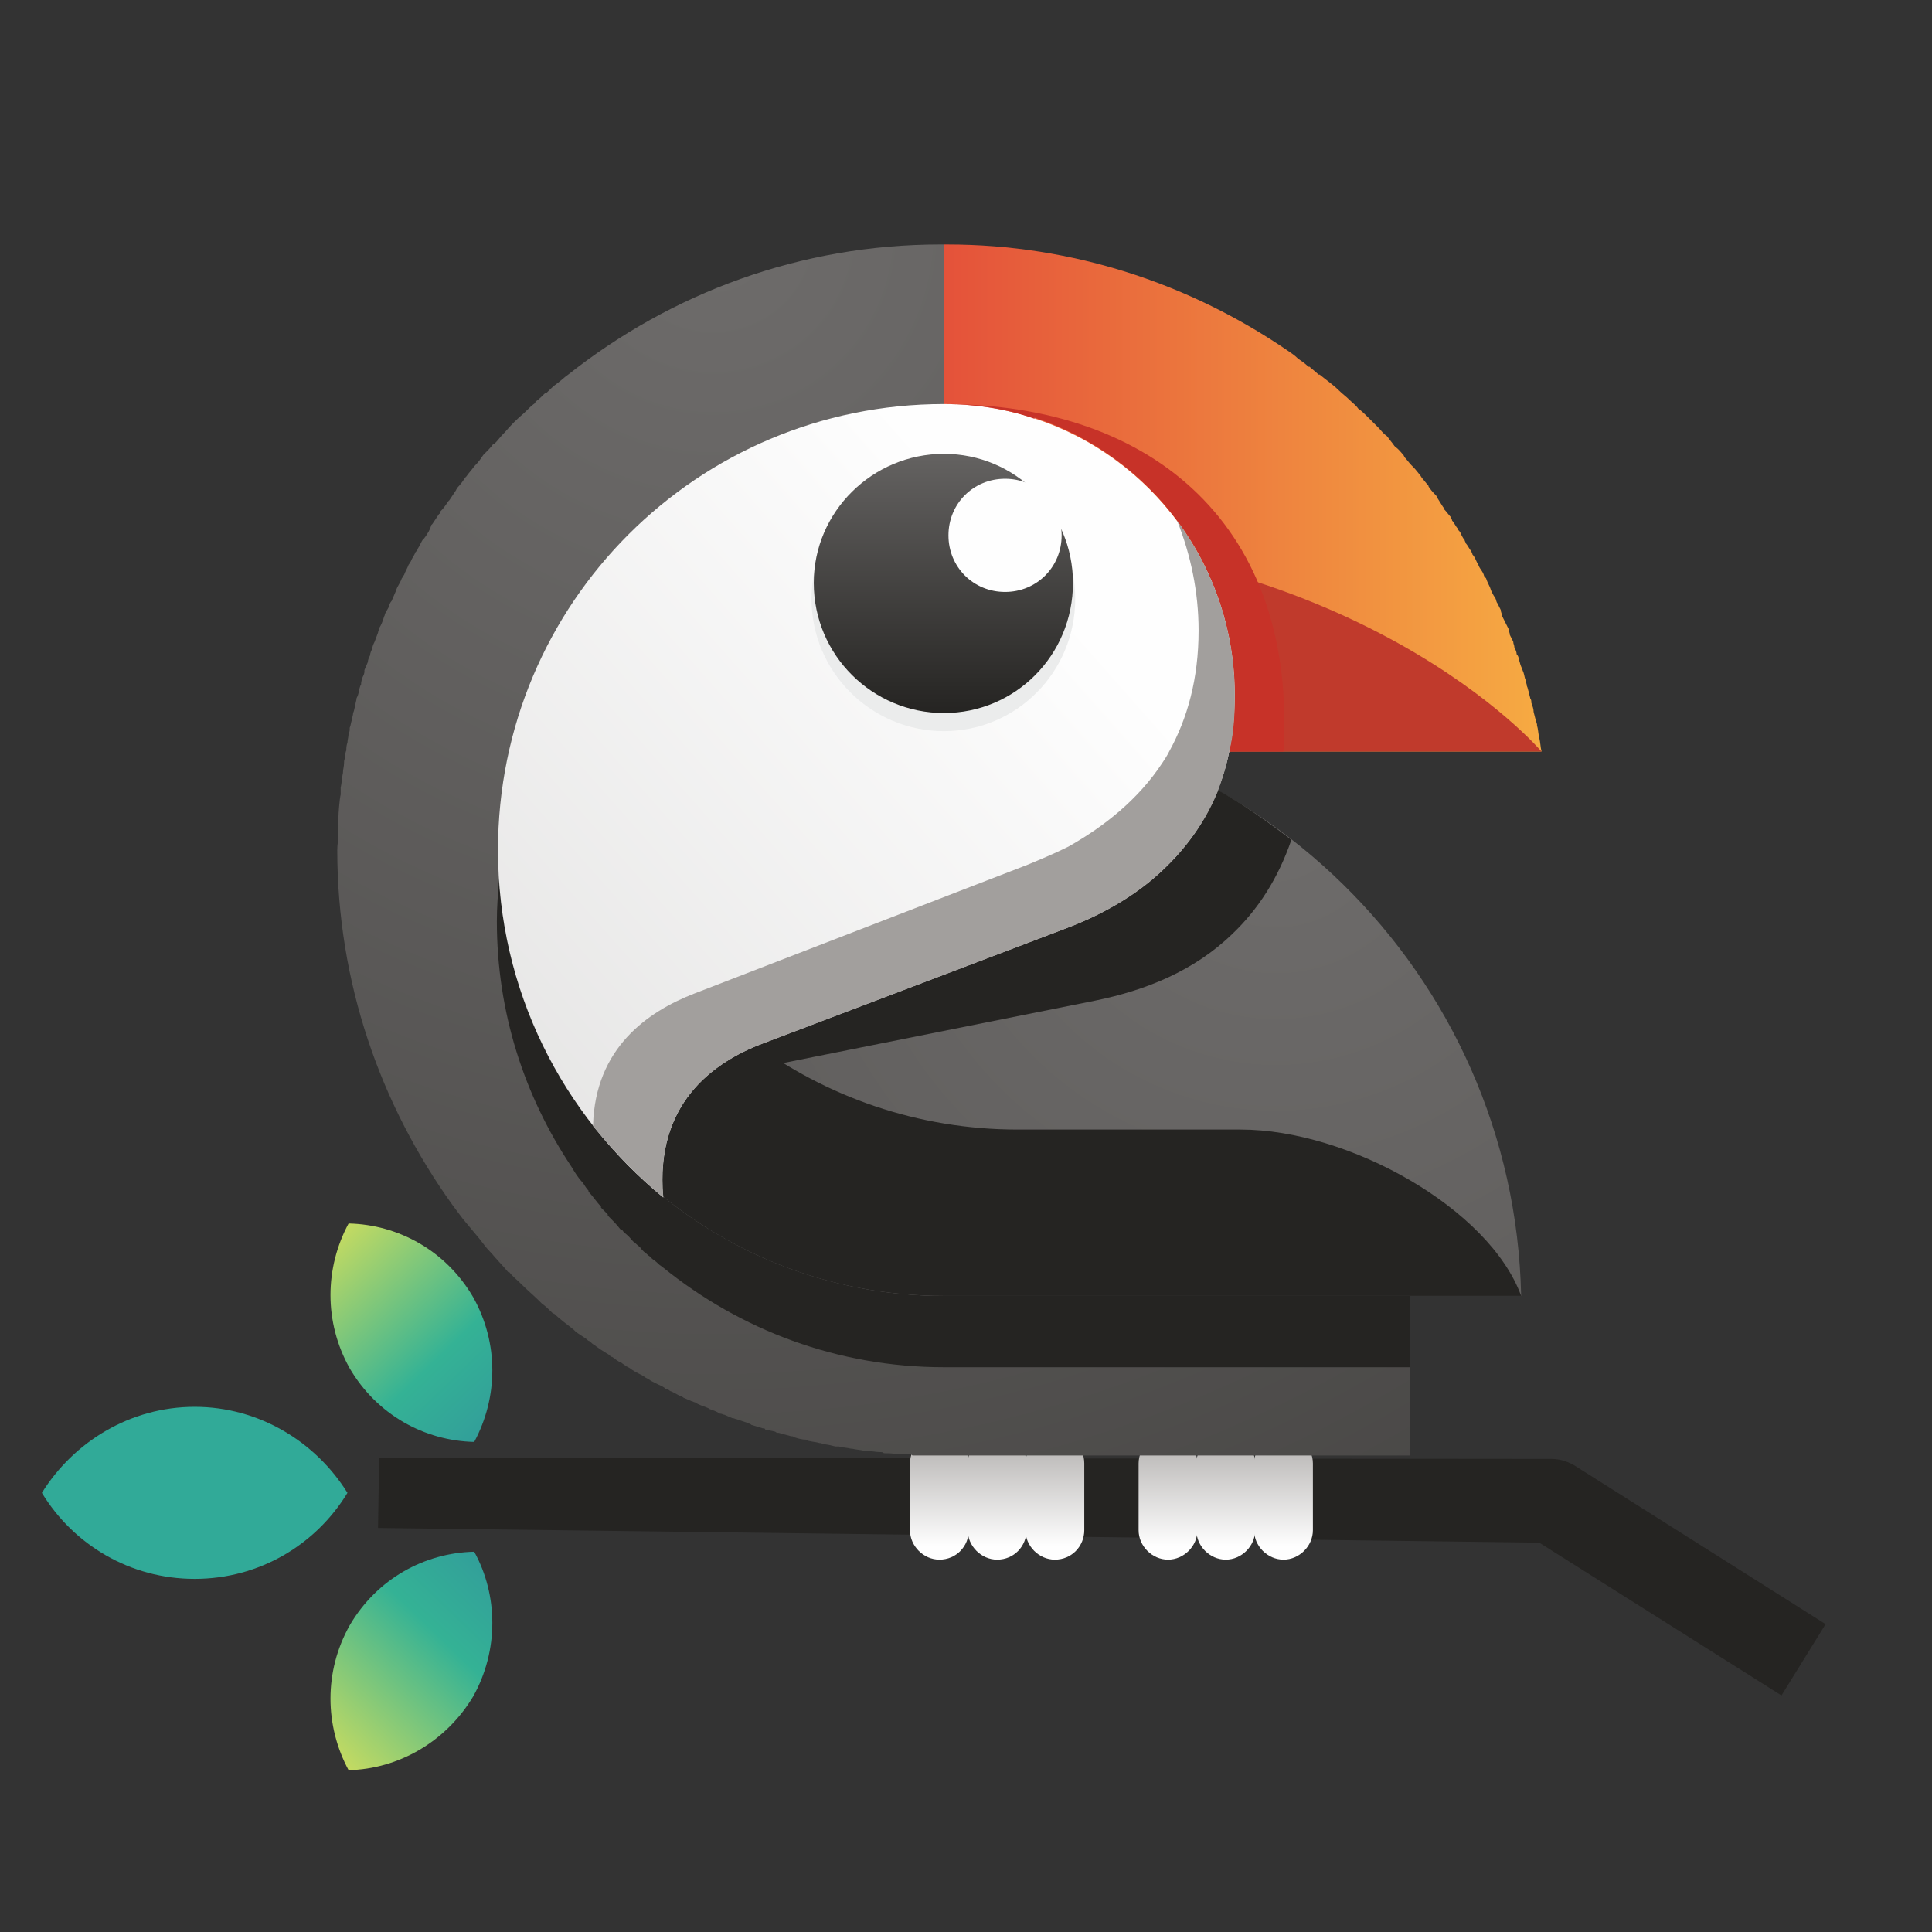 <?xml version="1.0" encoding="UTF-8"?>
<!DOCTYPE svg PUBLIC "-//W3C//DTD SVG 1.1//EN" "http://www.w3.org/Graphics/SVG/1.1/DTD/svg11.dtd">
<!-- Creator: CorelDRAW X7 -->
<svg xmlns="http://www.w3.org/2000/svg" xml:space="preserve" width="1.707in" height="1.707in" version="1.1" style="shape-rendering:geometricPrecision; text-rendering:geometricPrecision; image-rendering:optimizeQuality; fill-rule:evenodd; clip-rule:evenodd"
viewBox="0 0 1707 1707"
 xmlns:xlink="http://www.w3.org/1999/xlink">
 <rect x="0" y="0" width="1707" height="1707" fill="#333333" stroke="none"/>
 <defs>
  <style type="text/css">
   <![CDATA[
    .fil19 {fill:#31AA98}
    .fil14 {fill:#FEFEFE;fill-rule:nonzero}
    .fil12 {fill:#EBECEC;fill-rule:nonzero}
    .fil15 {fill:#C73228;fill-rule:nonzero}
    .fil10 {fill:#C03A2C;fill-rule:nonzero}
    .fil16 {fill:#A29F9D;fill-rule:nonzero}
    .fil0 {fill:#252422;fill-rule:nonzero}
    .fil3 {fill:url(#id0)}
    .fil13 {fill:url(#id1)}
    .fil2 {fill:url(#id2)}
    .fil4 {fill:url(#id3)}
    .fil5 {fill:url(#id4)}
    .fil17 {fill:url(#id5)}
    .fil6 {fill:url(#id6)}
    .fil1 {fill:url(#id7)}
    .fil18 {fill:url(#id8)}
    .fil9 {fill:url(#id9)}
    .fil11 {fill:url(#id10)}
    .fil7 {fill:url(#id11)}
    .fil8 {fill:url(#id12)}
   ]]>
  </style>
  <linearGradient id="id0" gradientUnits="userSpaceOnUse" x1="1134.02" y1="1247.92" x2="1134.02" y2="1366.18">
   <stop offset="0" style="stop-opacity:1; stop-color:#A29F9D"/>
   <stop offset="1" style="stop-opacity:1; stop-color:#FEFEFE"/>
  </linearGradient>
  <linearGradient id="id1" gradientUnits="userSpaceOnUse" x1="833.846" y1="629.906" x2="833.846" y2="365.055">
   <stop offset="0" style="stop-opacity:1; stop-color:#252422"/>
   <stop offset="1" style="stop-opacity:1; stop-color:#6E6C6B"/>
  </linearGradient>
  <linearGradient id="id2" gradientUnits="userSpaceOnUse" xlink:href="#id0" x1="1083.09" y1="1247.92" x2="1083.09" y2="1366.18">
  </linearGradient>
  <linearGradient id="id3" gradientUnits="userSpaceOnUse" xlink:href="#id0" x1="830.362" y1="1247.92" x2="830.362" y2="1366.18">
  </linearGradient>
  <linearGradient id="id4" gradientUnits="userSpaceOnUse" xlink:href="#id0" x1="881.299" y1="1247.92" x2="881.299" y2="1366.18">
  </linearGradient>
  <linearGradient id="id5" gradientUnits="userSpaceOnUse" x1="472.795" y1="1351.1" x2="259.74" y2="1572.76">
   <stop offset="0" style="stop-opacity:1; stop-color:#31929D"/>
   <stop offset="0.412" style="stop-opacity:1; stop-color:#34B295"/>
   <stop offset="1" style="stop-opacity:1; stop-color:#EDE653"/>
  </linearGradient>
  <linearGradient id="id6" gradientUnits="userSpaceOnUse" xlink:href="#id0" x1="932.319" y1="1247.92" x2="932.319" y2="1366.18">
  </linearGradient>
  <linearGradient id="id7" gradientUnits="userSpaceOnUse" xlink:href="#id0" x1="1032.07" y1="1247.92" x2="1032.07" y2="1366.18">
  </linearGradient>
  <linearGradient id="id8" gradientUnits="userSpaceOnUse" xlink:href="#id5" x1="472.776" y1="1293.63" x2="259.732" y2="1072.05">
  </linearGradient>
  <linearGradient id="id9" gradientUnits="userSpaceOnUse" x1="768.051" y1="439.815" x2="1598.78" y2="439.815">
   <stop offset="0" style="stop-opacity:1; stop-color:#E24739"/>
   <stop offset="1" style="stop-opacity:1; stop-color:#FED246"/>
  </linearGradient>
  <linearGradient id="id10" gradientUnits="userSpaceOnUse" x1="73.153" y1="1295.03" x2="939.354" y2="529.323">
   <stop offset="0" style="stop-opacity:1; stop-color:#D4D3D2"/>
   <stop offset="1" style="stop-opacity:1; stop-color:#FEFEFE"/>
  </linearGradient>
  <radialGradient id="id11" gradientUnits="userSpaceOnUse" gradientTransform="matrix(2.818 -0 -0 -2.818 -1146 782)" cx="630.256" cy="204.819" r="917.378" fx="630.256" fy="204.819">
   <stop offset="0" style="stop-opacity:1; stop-color:#6E6C6B"/>
   <stop offset="1" style="stop-opacity:1; stop-color:#252422"/>
  </radialGradient>
  <radialGradient id="id12" gradientUnits="userSpaceOnUse" gradientTransform="matrix(-1.448 2.966 2.966 1.448 629 -3666)" cx="1127.38" cy="718.472" r="773.083" fx="1127.38" fy="718.472">
   <stop offset="0" style="stop-opacity:1; stop-color:#6E6C6B"/>
   <stop offset="1" style="stop-opacity:1; stop-color:#2F2D2B"/>
  </radialGradient>
 </defs>
 <g id="Layer_x0020_1">
  <g id="_550616622864">
   <path class="fil0" d="M335 1288l1036 1c8,0 16,3 22,7l220 139 -39 63 -214 -135 -1026 -13 1 -62 0 0z"/>
   <path class="fil1" d="M1032 1267l0 0c14,0 26,12 26,26l0 59c0,14 -12,26 -26,26l0 0c-14,0 -26,-12 -26,-26l0 -59c0,-14 12,-26 26,-26z"/>
   <path class="fil2" d="M1083 1267l0 0c14,0 26,12 26,26l0 59c0,14 -12,26 -26,26l0 0c-14,0 -26,-12 -26,-26l0 -59c0,-14 12,-26 26,-26z"/>
   <path class="fil3" d="M1134 1267l0 0c14,0 26,12 26,26l0 59c0,14 -12,26 -26,26l0 0c-14,0 -26,-12 -26,-26l0 -59c0,-14 12,-26 26,-26z"/>
   <path class="fil4" d="M830 1267l0 0c15,0 26,12 26,26l0 59c0,14 -11,26 -26,26l0 0c-14,0 -26,-12 -26,-26l0 -59c0,-14 12,-26 26,-26z"/>
   <path class="fil5" d="M881 1267l0 0c15,0 26,12 26,26l0 59c0,14 -11,26 -26,26l0 0c-14,0 -26,-12 -26,-26l0 -59c0,-14 12,-26 26,-26z"/>
   <path class="fil6" d="M932 1267l0 0c15,0 26,12 26,26l0 59c0,14 -11,26 -26,26l0 0c-14,0 -26,-12 -26,-26l0 -59c0,-14 12,-26 26,-26z"/>
   <path class="fil7" d="M821 1286c0,0 -1,0 -2,0 -4,0 -8,0 -12,0 -1,0 -1,0 -2,-1 -4,0 -8,0 -12,0l0 0c-4,-1 -8,-1 -12,-1 -1,-1 -2,-1 -3,-1 -4,0 -8,-1 -11,-1 -1,0 -2,0 -3,0 -3,-1 -7,-1 -11,-2l-1 0c-4,-1 -8,-1 -11,-2 -1,0 -2,0 -3,0 -4,-1 -8,-2 -11,-2 -1,-1 -2,-1 -3,-1 -3,-1 -6,-1 -10,-2 0,0 -1,-1 -2,-1 -3,0 -7,-1 -10,-2 -1,-1 -2,-1 -3,-1 -4,-1 -7,-2 -11,-3 -1,0 -2,0 -3,-1 -3,-1 -6,-1 -9,-2 0,-1 -1,-1 -2,-1 -3,-1 -7,-2 -10,-3 -1,-1 -2,-1 -4,-2 -3,-1 -6,-2 -9,-3 -1,0 -2,-1 -4,-1 -2,-1 -5,-2 -7,-3 -1,0 -2,-1 -4,-1 -3,-2 -6,-3 -9,-4 -1,-1 -2,-1 -4,-2 -3,-1 -6,-2 -9,-4 -1,0 -2,-1 -3,-1 -2,-1 -5,-2 -7,-3 -1,-1 -2,-1 -4,-2 -2,-1 -5,-3 -8,-4 -1,-1 -3,-2 -4,-2 -2,-2 -5,-3 -7,-4 -2,-1 -4,-2 -6,-3 -1,-1 -3,-2 -5,-3 -1,-1 -3,-2 -5,-3 -2,-1 -4,-2 -7,-4 -1,-1 -3,-2 -5,-3 -1,-1 -3,-2 -4,-3 -3,-1 -5,-3 -8,-5 -1,0 -2,-1 -3,-2 -3,-2 -5,-3 -8,-5 -1,-1 -3,-2 -4,-3 -2,-1 -3,-2 -5,-4 -1,0 -2,-1 -3,-2 -3,-2 -6,-4 -9,-6 -1,-1 -2,-2 -2,-2 -6,-5 -12,-9 -17,-14 -1,0 -1,-1 -2,-1 -3,-3 -6,-6 -9,-8 -1,-1 -1,-1 -2,-2 -5,-5 -11,-10 -16,-15l-1 -1c-3,-3 -7,-6 -10,-10l-1 0c-5,-6 -10,-11 -15,-17l-1 -1c-3,-3 -6,-7 -9,-11l0 0c-5,-6 -10,-12 -15,-18l0 0c-3,-4 -6,-8 -9,-12 -64,-89 -102,-197 -102,-314 0,-5 1,-9 1,-14l0 0c0,-4 0,-9 0,-14l0 0c0,-4 1,-17 2,-21 0,-2 0,-4 0,-6l0 0c1,-4 1,-9 2,-13l0 0c0,-3 1,-6 1,-9 0,-1 0,-3 1,-4 0,-2 0,-5 1,-7 0,-2 0,-4 1,-7 0,-2 1,-5 1,-8 1,-1 1,-3 1,-5 1,-2 1,-5 2,-7 0,-2 1,-4 1,-6 1,-2 1,-4 2,-7 0,-2 1,-4 1,-6 1,-2 2,-4 2,-7 1,-2 1,-4 2,-5 0,-3 1,-6 2,-8 1,-2 1,-3 1,-5 1,-2 2,-5 3,-7 0,-2 1,-4 2,-6 0,-2 1,-4 2,-6 0,-2 1,-4 2,-6 1,-3 2,-5 3,-8 0,-1 1,-3 1,-4 2,-3 3,-6 4,-9 0,-1 1,-2 1,-3 1,-3 3,-5 4,-8 0,-1 1,-3 2,-4 1,-2 2,-5 3,-7 1,-2 1,-3 2,-5 1,-2 3,-5 4,-8 1,-1 1,-2 2,-3 1,-3 3,-6 4,-9 1,-1 1,-2 2,-3 1,-3 3,-5 4,-8 1,-1 2,-2 2,-3 2,-3 3,-6 5,-9 1,0 1,-1 2,-2 2,-3 4,-6 5,-10l1 -1c2,-3 4,-6 6,-9 1,0 1,-1 1,-2 3,-3 5,-6 7,-9l1 -1c2,-3 4,-6 6,-9 0,-1 1,-1 1,-2 3,-3 5,-6 7,-9l1 -1c2,-3 5,-6 7,-9l1 -1c3,-3 5,-6 7,-9l1 -1c3,-3 6,-6 8,-9l1 0c3,-3 5,-6 8,-9l1 -1c5,-6 11,-12 17,-17l1 -1c3,-3 6,-6 9,-8l0 -1c3,-2 6,-5 9,-8l1 0c3,-3 6,-6 9,-8l0 0c4,-3 7,-6 10,-8l0 0c91,-72 205,-115 329,-115l3 0 105 202 -105 273 40 0 0 41c210,27 372,207 372,425l0 129 -412 0c-4,0 -8,0 -13,0l0 0m-421 -221l0 0z"/>
   <path class="fil0" d="M1246 1145c0,4 0,8 0,12l0 51 -412 0c-94,0 -180,-33 -248,-88l0 0c-1,-1 -3,-2 -4,-3 0,-1 -1,-1 -1,-1 -2,-2 -4,-3 -5,-4 -1,-1 -1,-1 -2,-2 -2,-1 -3,-3 -5,-4 -1,-1 -1,-1 -2,-2 -1,-2 -3,-3 -5,-5l-1 -1c-2,-1 -3,-3 -5,-5l-1 -1c-2,-2 -4,-3 -5,-5l-2 -1c-3,-4 -7,-8 -11,-12l0 -1c-2,-2 -4,-4 -6,-6l0 -1c-4,-4 -7,-9 -11,-13l0 -1c-2,-2 -3,-4 -5,-7l0 0c-4,-4 -7,-9 -10,-14l0 0c-42,-63 -66,-137 -66,-217 0,-13 1,-25 2,-37 5,70 28,135 65,191l0 0c3,5 6,10 10,15l0 0c1,2 3,4 5,7l0 0c4,4 7,9 11,13l0 1c2,2 4,4 6,6l0 1c4,4 7,8 11,12l1 1c2,2 4,4 6,6l1 1c1,1 3,3 5,5l1 0c1,2 3,4 5,5 1,1 1,1 2,2 1,1 3,3 5,5 1,0 1,1 2,1 1,1 3,3 4,4 1,0 1,1 2,1 1,1 3,3 4,4l0 0c68,54 154,87 247,87l412 0 0 0 0 0z"/>
   <path class="fil8" d="M834 1145l510 0c-6,-285 -239,-514 -526,-514 -146,0 -280,60 -376,159 19,199 187,355 392,355l0 0z"/>
   <path class="fil0" d="M834 1145l510 0c-28,-77 -152,-147 -248,-147l-197 0c-176,0 -326,-116 -376,-276 -29,20 -57,42 -81,68 19,199 187,355 392,355l0 0z"/>
   <path class="fil9" d="M837 216l0 0c111,0 215,35 301,94l0 0c3,2 6,4 9,7l0 0c3,2 6,4 9,7l1 0c2,2 5,4 8,7l1 0c6,5 12,9 17,14l0 0c3,3 6,5 9,8l0 0c3,3 6,5 8,8l0 0c3,2 6,5 9,8l0 0c3,3 5,5 8,8l1 1c2,2 4,5 7,7l1 1c2,3 4,5 6,8l1 1c3,2 5,5 7,7l1 2c2,2 4,5 6,7 1,1 1,1 2,2 2,2 4,5 6,7 0,1 1,1 1,2 2,2 4,5 6,7 0,1 1,2 1,2 2,3 4,5 6,7l1 2c2,3 3,5 5,8 1,1 1,1 1,2 2,2 4,5 6,7 0,1 1,2 1,3 2,2 3,5 5,7 0,1 1,2 2,3 1,2 2,5 4,7 0,1 1,2 1,3 2,2 3,5 5,7 0,1 1,2 1,3 2,2 3,5 4,7 1,1 1,2 2,4 1,2 3,4 4,7 0,1 1,2 2,3 1,3 2,5 3,7 1,2 1,3 2,5 1,2 2,4 3,5 1,2 1,4 2,5 1,2 2,4 3,6 0,2 1,3 1,5 1,2 2,4 3,6 1,2 2,4 3,6 0,2 1,3 1,5 1,2 2,4 3,6 0,2 1,3 1,5 1,2 2,4 2,6 1,1 2,3 2,5 1,2 1,4 2,6 1,2 1,3 2,5 1,3 1,5 2,7 0,2 1,3 1,5 1,2 1,4 2,6 0,2 1,4 1,5 1,1 1,3 1,4 1,3 2,5 2,8l0 0c1,4 2,8 3,11l0 1c1,3 1,7 2,11l0 0c1,4 1,8 2,12l-528 0 0 -448 3 0z"/>
   <path class="fil10" d="M1362 664l-528 0 0 -191c1,0 2,0 4,0 362,0 524,191 524,191l0 0z"/>
   <path class="fil11" d="M834 357c-218,0 -394,176 -394,394 0,124 57,234 146,307 -7,-82 43,-119 88,-136l266 -101c78,-29 151,-90 151,-207 0,-142 -115,-257 -257,-257l0 0z"/>
   <path class="fil12" d="M834 413c64,0 116,52 116,116 0,65 -52,117 -116,117 -64,0 -117,-52 -117,-117 0,-64 53,-116 117,-116z"/>
   <path class="fil13" d="M834 401c63,0 114,51 114,114 0,64 -51,115 -114,115 -63,0 -115,-51 -115,-115 0,-63 52,-114 115,-114z"/>
   <path class="fil14" d="M888 423c28,0 50,22 50,50 0,28 -22,50 -50,50 -28,0 -50,-22 -50,-50 0,-28 22,-50 50,-50z"/>
   <path class="fil0" d="M1076 699c-13,32 -34,58 -59,79 -23,19 -50,33 -77,43l-266 101c-45,17 -95,54 -88,135 0,0 0,0 0,0l0 0c0,0 0,0 0,0 6,-80 61,-109 107,-118l275 -55c44,-9 87,-26 121,-59 22,-21 40,-48 52,-83 -21,-16 -42,-31 -65,-44l0 0 0 1z"/>
   <path class="fil15" d="M914 369c103,34 177,131 177,245 0,18 -1,35 -5,50l48 0c12,-198 -114,-307 -300,-307 28,0 55,4 80,13l0 -1z"/>
   <path class="fil16" d="M613 878c-41,16 -87,48 -89,116 0,0 0,0 0,1 19,23 39,44 62,63l0 0c0,-1 0,-1 0,-1 -7,-81 43,-118 88,-135l266 -101c27,-10 54,-24 77,-43 25,-21 46,-47 59,-79 4,-11 8,-23 10,-35 4,-15 5,-32 5,-50 0,-57 -19,-111 -51,-154 12,30 19,63 19,97 0,43 -10,78 -26,107 -2,4 -4,7 -6,10 -21,32 -51,56 -83,74 -12,6 -24,11 -36,16l-295 114 0 0z"/>
   <path class="fil17" d="M419 1371c21,38 22,87 -1,128 -24,40 -66,64 -110,65 -21,-39 -22,-87 1,-128 24,-41 66,-64 110,-65z"/>
   <path class="fil18" d="M419 1274c21,-39 22,-87 -1,-128 -24,-41 -66,-64 -110,-65 -21,39 -22,87 1,128 24,41 66,64 110,65l0 0z"/>
   <path class="fil19" d="M307 1319c-28,-45 -78,-76 -135,-76 -57,0 -107,31 -135,76 28,46 78,76 135,76 57,0 107,-30 135,-76l0 0z"/>
  </g>
 </g>
</svg>
